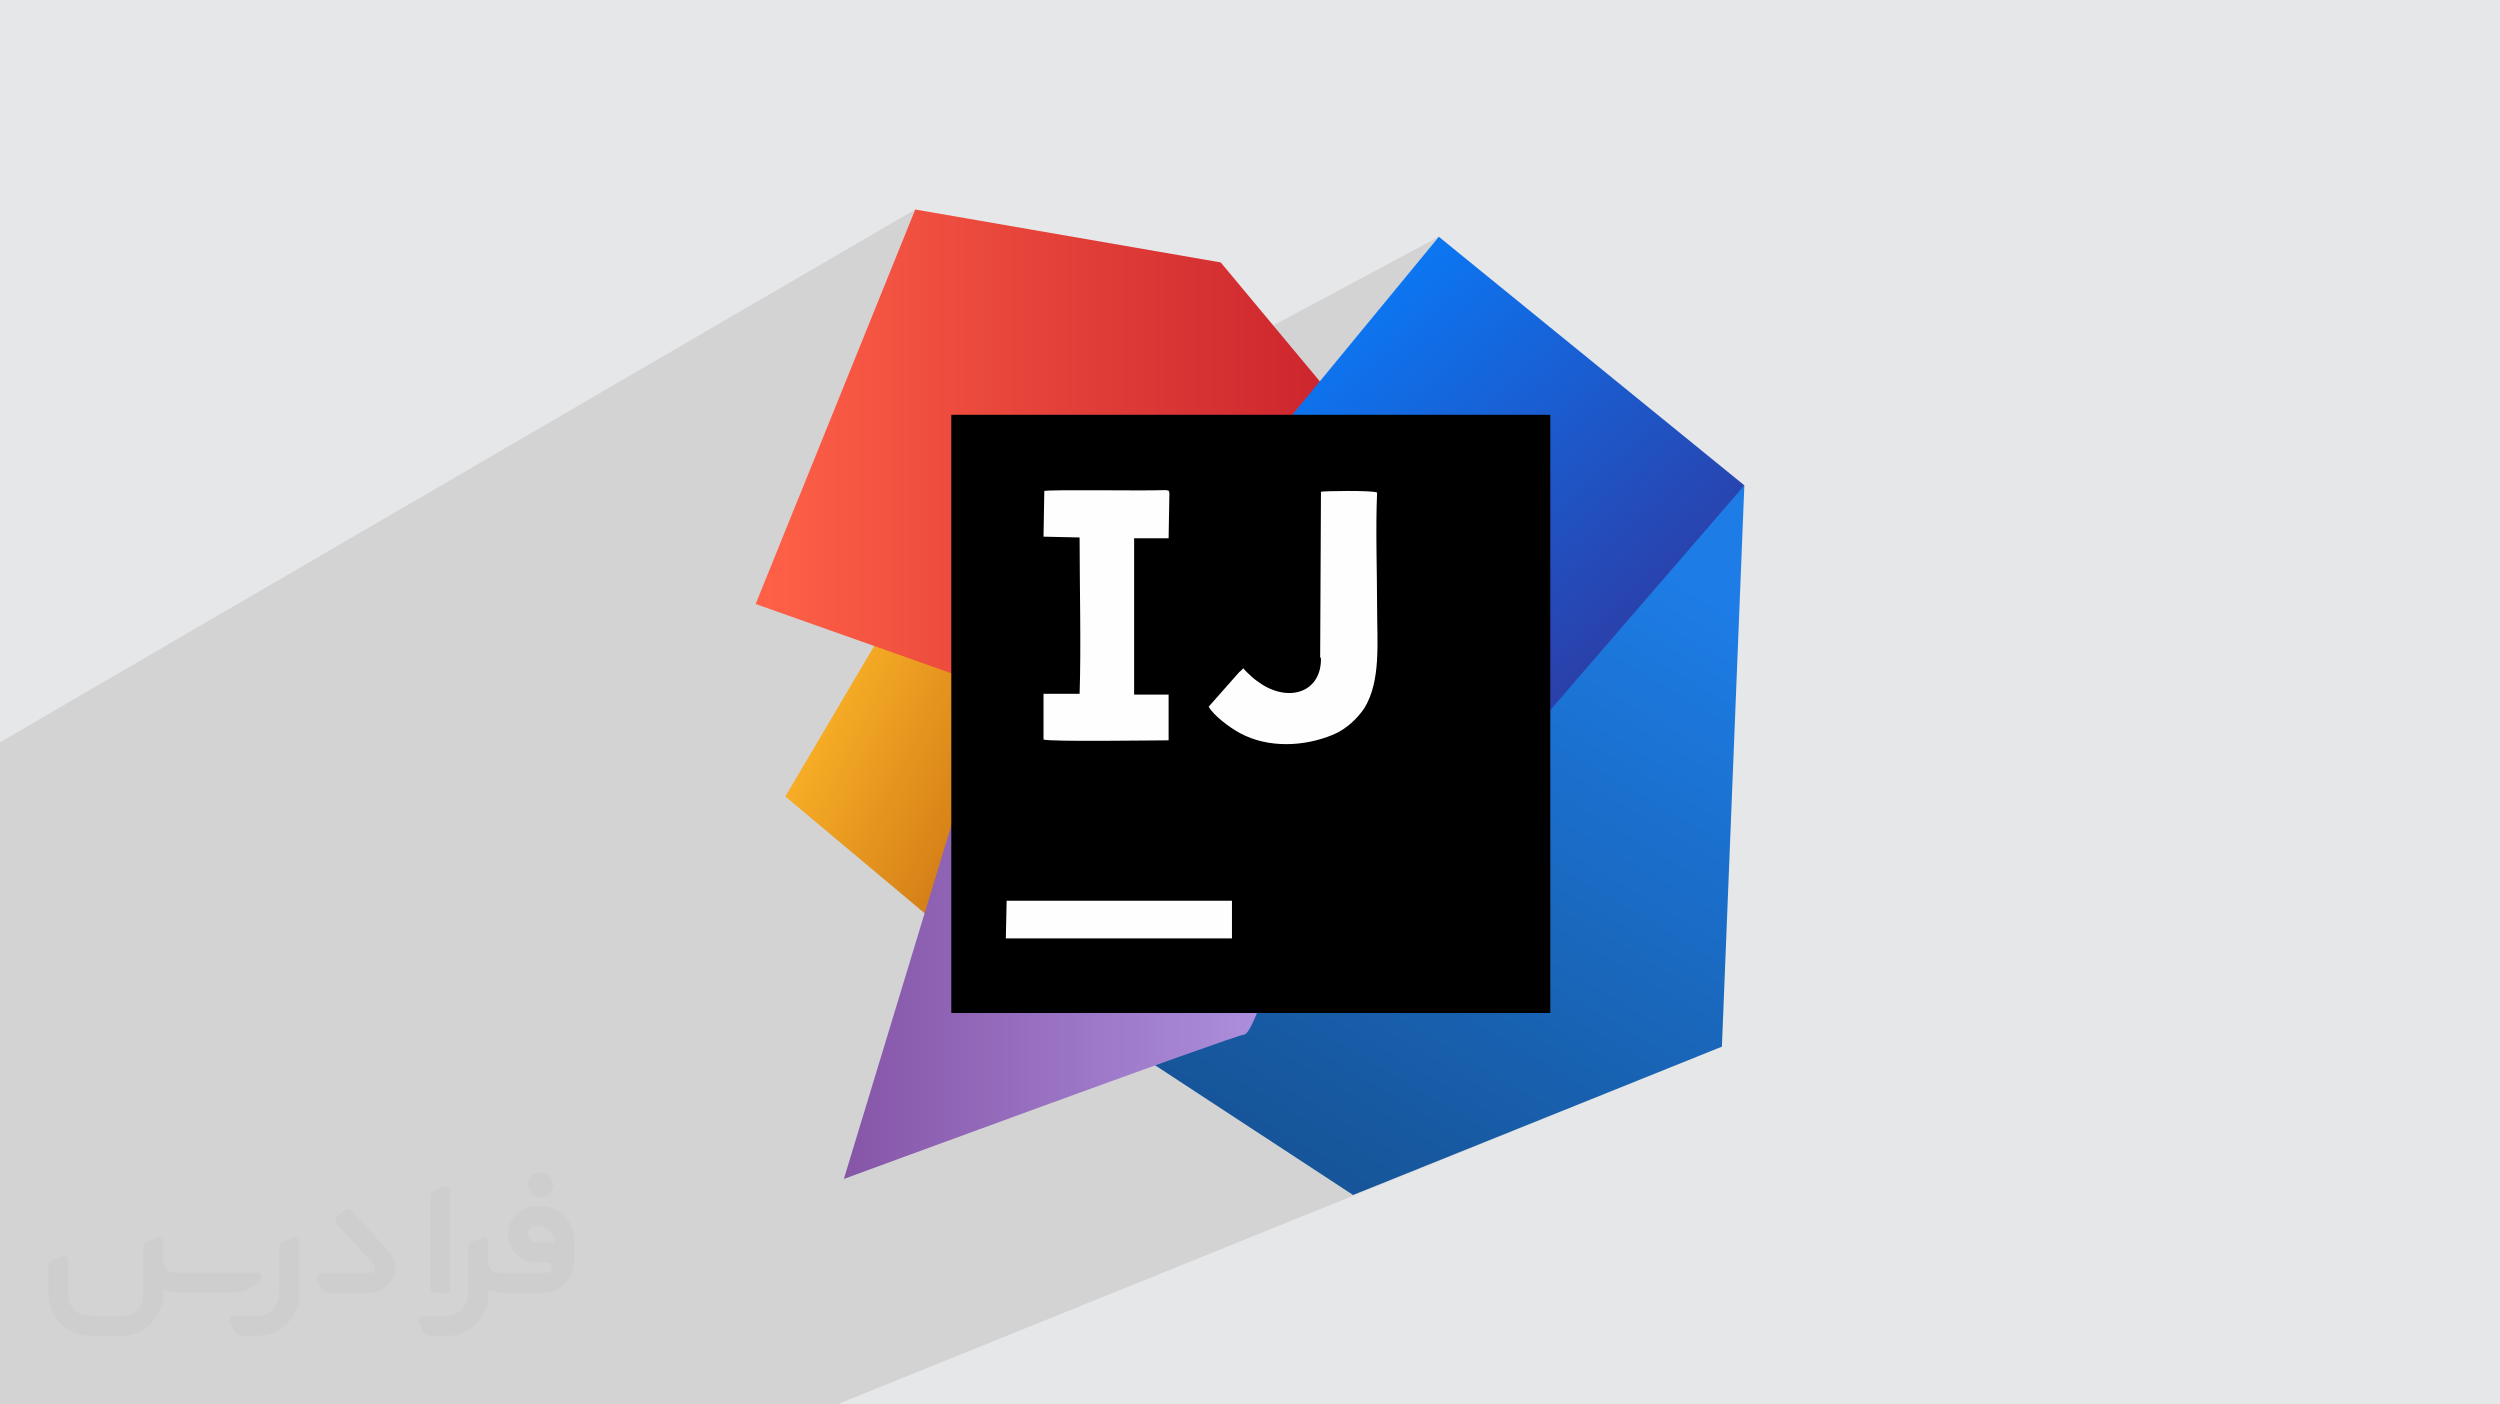 <?xml version="1.0" encoding="UTF-8"?>
<!DOCTYPE svg PUBLIC "-//W3C//DTD SVG 1.0//EN" "http://www.w3.org/TR/2001/REC-SVG-20010904/DTD/svg10.dtd">
<!-- Creator: CorelDRAW -->
<svg xmlns="http://www.w3.org/2000/svg" xml:space="preserve" width="94.192mm" height="52.917mm" version="1.0" style="shape-rendering:geometricPrecision; text-rendering:geometricPrecision; image-rendering:optimizeQuality; fill-rule:evenodd; clip-rule:evenodd"
viewBox="0 0 9418.1 5291.06"
 xmlns:xlink="http://www.w3.org/1999/xlink"
 xmlns:xodm="http://www.corel.com/coreldraw/odm/2003">
 <defs>
  <style type="text/css">
   <![CDATA[
    .fil9 {fill:black}
    .fil8 {fill:#FEFEFE}
    .fil2 {fill:#373435;fill-rule:nonzero;fill-opacity:0.031}
    .fil1 {fill:#2B2A29;fill-opacity:0.102}
    .fil0 {fill:#E6E7E8}
    .fil5 {fill:url(#id0)}
    .fil4 {fill:url(#id1)}
    .fil6 {fill:url(#id2)}
    .fil3 {fill:url(#id3)}
    .fil7 {fill:url(#id4)}
   ]]>
  </style>
  <linearGradient id="id0" gradientUnits="userSpaceOnUse" x1="2846.71" y1="1707.58" x2="5414.41" y2="1707.58">
   <stop offset="0" style="stop-opacity:1; stop-color:#FF6147"/>
   <stop offset="0.478" style="stop-opacity:1; stop-color:#E13E38"/>
   <stop offset="1" style="stop-opacity:1; stop-color:#C31A29"/>
  </linearGradient>
  <linearGradient id="id1" gradientUnits="userSpaceOnUse" x1="4783.06" y1="4275.26" x2="6088.03" y2="2054.97">
   <stop offset="0" style="stop-opacity:1; stop-color:#165599"/>
   <stop offset="1" style="stop-opacity:1; stop-color:#1D7CE5"/>
  </linearGradient>
  <linearGradient id="id2" gradientUnits="userSpaceOnUse" x1="4837.44" y1="1221.22" x2="6281.37" y2="2870.58">
   <stop offset="0" style="stop-opacity:1; stop-color:#097BF8"/>
   <stop offset="1" style="stop-opacity:1; stop-color:#333196"/>
  </linearGradient>
  <linearGradient id="id3" gradientUnits="userSpaceOnUse" x1="3037.02" y1="2462.78" x2="4432.64" y2="3112.24">
   <stop offset="0" style="stop-opacity:1; stop-color:#FFB829"/>
   <stop offset="0.529" style="stop-opacity:1; stop-color:#D58018"/>
   <stop offset="1" style="stop-opacity:1; stop-color:#AB4807"/>
  </linearGradient>
  <linearGradient id="id4" gradientUnits="userSpaceOnUse" x1="3182.03" y1="3568.4" x2="4798.17" y2="3568.4">
   <stop offset="0" style="stop-opacity:1; stop-color:#8655A8"/>
   <stop offset="1" style="stop-opacity:1; stop-color:#AD91DE"/>
  </linearGradient>
 </defs>
 <g id="Layer_x0020_1">
  <polygon class="fil0" points="-0,0 9418.1,0 9418.1,5291.06 -0,5291.06 "/>
  <polygon class="fil1" points="1686.81,5291.06 1477.34,5291.06 1301.85,5291.06 1242.49,5291.06 732.84,5291.06 730.34,5291.06 622.59,5291.06 465.21,5291.06 452.54,5291.06 354.95,5291.06 216.02,5291.06 19.66,5291.06 -0,5291.06 -0,5220.65 -0,5213.95 -0,5175.23 -0,5137 -0,5115.06 -0,5113.06 -0,5101.28 -0,4957.41 -0,4912.37 -0,4883.41 -0,4883.4 -0,4877.7 -0,4841.12 -0,4813.84 -0,4800.67 -0,4718.08 -0,4671.08 -0,4629.66 -0,4572.83 -0,4546.15 -0,4486.79 -0,4466.78 -0,4462.63 -0,4420.69 -0,4378.13 -0,4282 -0,4280.96 -0,4226.64 -0,4138.2 -0,4136.91 -0,4135.4 -0,4073.34 -0,3929.44 -0,3912.79 -0,3857.23 -0,3798.08 -0,3723.84 -0,3525.47 -0,2796.25 3447.85,789.24 3007.36,1878.29 3583.79,1562.57 3583.79,1794.46 3683.48,1740.79 3834.19,1740.79 5420.45,891.95 4721.54,1740.79 5571.48,1740.79 5571.48,2307.59 6571.37,1828.4 5571.48,2631.59 5571.48,3619.74 5115.08,3816.1 5840.34,3816.1 4748.45,4273.28 5097.22,4501.82 6486.8,3942.98 3152.77,5291.06 3145.86,5291.06 2317.6,5291.06 "/>
  <g id="_2434112100336">
   <path class="fil2" d="M1126.97 4679.13l0 197.31c0,20.44 -3.75,40.88 -11.68,59.64 -7.93,18.77 -19.19,36.3 -33.79,50.47 -14.6,14.6 -31.7,25.86 -50.47,33.79 -18.77,7.93 -39.21,11.68 -59.64,11.68l-60.9 0c-7.09,0 -14.18,-2.08 -20.02,-6.26 -5.84,-4.17 -10.43,-9.59 -12.94,-16.27l-11.26 -29.2c-0.83,-2.5 -1.25,-5.42 -1.25,-8.34 0,-2.92 1.25,-5.43 2.92,-7.93 1.67,-2.5 3.75,-4.17 6.26,-5.42 2.5,-1.25 5.42,-2.09 7.92,-1.67l86.35 0c22.11,0 42.97,-8.76 58.81,-24.61 15.43,-15.44 24.19,-36.71 24.19,-58.81l0 -179.37c0,-3.34 1.26,-6.67 3.34,-9.59 2.09,-2.92 5.01,-5.01 7.93,-6.26l40.88 -15.85c2.5,-0.84 5.42,-1.25 8.34,-0.84 2.92,0.42 5.43,1.26 7.51,2.92 2.09,1.67 4.18,3.76 5.43,6.26 1.25,2.92 2.08,5.84 2.08,8.34z"/>
   <path class="fil2" d="M2036.73 4543.16l-15.02 0c-59.65,0 -109.29,48.79 -108.46,108.03 0.42,27.54 12.1,54.23 31.71,73.42 19.6,19.6 46.29,30.45 74.24,30.45l39.63 0c5.43,0 10.43,2.08 14.19,5.84 3.75,3.75 5.84,8.76 5.84,14.18 0,5.43 -2.09,10.43 -5.84,14.19 -3.76,3.75 -8.76,5.84 -14.19,5.84l-179.36 0c-10.85,0 -20.86,-4.59 -28.37,-12.1 -7.51,-7.51 -11.68,-17.94 -12.1,-28.37l0 -75.08c0,-2.92 -0.83,-5.42 -2.08,-7.93 -1.25,-2.5 -3.34,-4.58 -5.43,-6.25 -2.08,-1.67 -5,-2.51 -7.51,-2.92 -2.92,-0.42 -5.42,0 -8.34,0.83l-41.3 15.85c-2.92,1.25 -5.84,3.34 -7.93,6.26 -2.08,2.92 -2.92,6.26 -2.92,9.59l0 179.37c0,22.11 -8.76,43.39 -24.19,58.81 -15.44,15.44 -36.71,24.61 -58.81,24.61l-86.76 0.01c-2.92,0 -5.43,0.83 -7.93,2.08 -2.5,1.25 -4.59,3.34 -6.26,5.43 -1.66,2.5 -2.5,5 -2.92,7.51 -0.41,2.92 0,5.42 1.26,8.34l11.26 29.2c2.5,6.68 7.09,12.52 12.93,16.69 5.84,4.17 12.93,6.26 20.03,5.84l60.89 0c41.3,0 80.92,-16.27 110.13,-45.88 29.2,-29.2 45.87,-68.83 45.87,-110.13l0 -18.35c15.86,7.92 33.38,12.1 50.89,12.1l157.25 0c30.46,0 60.07,-12.1 81.76,-33.79 21.69,-21.7 33.79,-50.89 33.79,-81.76l0 -85.93c0,-33.37 -13.35,-65.48 -36.71,-89.26 -23.78,-23.78 -55.89,-36.71 -89.26,-36.71zm50.46 136.39l-66.73 0c-7.93,0 -15.44,-2.5 -21.28,-7.92 -5.84,-5.43 -9.6,-12.52 -10.43,-20.45 0,-4.17 0.42,-8.76 2.08,-12.93 1.67,-4.17 3.76,-7.92 6.68,-10.84 5.84,-5.43 13.77,-8.77 21.69,-8.77l7.1 0c16.27,0 31.7,6.26 42.96,17.94 11.68,11.27 17.94,26.7 17.94,42.97z"/>
   <path class="fil2" d="M1696.77 4485.18l0 367.91c0,2.08 -0.42,4.58 -1.25,6.67 -0.84,2.09 -2.09,4.17 -3.76,5.84 -1.67,1.67 -3.34,2.92 -5.42,3.75 -2.09,0.84 -4.17,1.26 -6.68,1.26l-40.88 0c-2.08,0 -4.59,-0.42 -6.67,-1.26 -2.09,-0.83 -4.17,-2.08 -5.43,-3.75 -1.66,-1.67 -2.92,-3.75 -3.75,-5.84 -0.83,-2.09 -1.25,-4.59 -1.25,-6.67l0 -352.06c0,-3.33 0.83,-6.67 2.92,-9.59 2.08,-2.92 4.59,-5.01 7.92,-6.26l40.89 -15.85c2.5,-0.84 5.42,-1.25 8.34,-1.25 2.92,0.41 5.42,1.25 7.51,2.92 2.5,1.66 4.17,3.75 5.42,6.25 1.25,2.09 2.09,5.01 2.09,7.93z"/>
   <path class="fil2" d="M1393.51 4870.6l-153.91 0c-7.09,0 -14.19,-2.09 -20.03,-6.26 -5.84,-4.17 -10.43,-10.01 -13.35,-16.69l-11.26 -28.78c-0.83,-2.51 -1.25,-5.43 -0.83,-8.35 0.41,-2.92 1.25,-5.42 2.92,-7.92 1.66,-2.51 3.75,-4.17 6.25,-5.43 2.51,-1.25 5.43,-2.08 7.93,-2.08l184.37 0c3.34,0 6.67,-1.25 9.59,-2.92 2.93,-2.09 5.01,-4.59 6.68,-7.93 1.25,-3.34 1.67,-6.67 1.25,-10.01 -0.42,-3.34 -2.08,-6.68 -4.17,-9.18l-141.82 -154.33c-2.92,-3.34 -4.59,-7.93 -4.59,-12.52 0,-4.59 2.09,-8.76 5.84,-12.1l29.62 -27.53c3.34,-2.92 7.93,-4.59 12.52,-4.59 4.59,0.42 8.76,2.09 12.1,5.84l140.56 153.08c55.48,59.65 12.52,157.68 -69.66,157.68z"/>
   <path class="fil2" d="M978.9 4824.72l-20.03 17.1c-20.86,17.94 -47.55,27.95 -75.08,27.95l-211.49 0c-19.6,0 -39.21,-4.17 -57.14,-12.51l0 16.27c0,20.85 -4.17,41.71 -12.1,60.89 -7.92,19.19 -19.6,36.71 -34.62,51.72 -14.6,14.6 -32.12,26.28 -51.72,34.63 -19.19,7.92 -40.05,12.09 -60.9,12.09l-114.71 0.01c-20.86,0 -41.72,-4.18 -60.9,-12.1 -19.19,-7.93 -36.71,-19.61 -51.72,-34.63 -14.6,-14.6 -26.28,-32.12 -34.62,-51.72 -7.93,-19.19 -12.1,-40.04 -12.1,-60.89l0 -108.04c0,-3.34 1.25,-6.67 2.92,-9.59 2.09,-2.92 4.59,-5.01 7.93,-6.26l40.88 -15.85c2.5,-0.84 5.42,-1.26 8.34,-0.84 2.92,0.42 5.43,1.25 7.51,2.92 2.09,1.67 4.17,3.76 5.43,6.26 1.25,2.5 2.08,5.01 2.08,7.93l0 128.89c0,20.86 8.35,40.88 22.95,55.48 14.6,14.6 34.62,22.94 55.47,22.94l125.97 0c20.86,0 40.47,-8.35 55.06,-22.95 14.6,-14.6 22.95,-34.62 22.95,-55.47l0 -184.37c0,-3.34 1.25,-6.68 2.92,-9.6 2.08,-2.92 4.58,-5 7.92,-6.25l40.88 -15.86c2.51,-0.83 5.43,-1.25 8.35,-0.83 2.92,0.42 5.42,1.25 7.92,2.92 2.51,1.67 4.18,3.75 5.43,6.26 1.25,2.5 2.08,5.42 2.08,7.92l0 70.5c0,11.68 4.59,23.36 12.94,31.7 8.34,8.35 19.6,13.35 31.7,13.35l307.84 0c3.34,0 7.1,0.84 9.6,2.92 2.92,2.09 5.01,5.01 6.26,7.93 1.25,3.34 1.25,6.67 0.41,10.43 0,3.75 -2.08,6.67 -4.58,8.76z"/>
   <path class="fil2" d="M2036.73 4510.2c25.86,0 47.13,-21.28 47.13,-47.13 0,-25.87 -21.28,-47.13 -47.13,-47.13 -25.87,0 -47.14,21.27 -47.14,47.13 0,25.86 21.28,47.13 47.14,47.13z"/>
  </g>
  <g id="_2434112046384">
   <path class="fil3" d="M4511.18 2982.36c-93.65,21.14 -740.11,474.27 -740.11,474.27l-178.23 75.53 -634.37 -531.67 561.87 -951.55 987.8 933.43 3.04 -0.01z"/>
   <polygon class="fil4" points="4360.14,3604.64 4299.72,3979.22 5097.22,4501.82 6486.8,3942.98 6571.37,1828.4 "/>
   <polygon class="fil5" points="4598.79,988.62 5414.41,1967.36 4142.63,2625.89 3725.76,2586.63 2846.71,2275.48 3447.85,789.24 "/>
   <polygon class="fil6" points="4547.43,1952.26 5420.45,891.95 6571.37,1828.4 5384.2,3202.87 "/>
   <path class="fil7" d="M4798.16 3631.84c0,0 -78.55,265.83 -111.78,265.83 -30.21,0 -1507.38,543.75 -1507.38,543.75l531.66 -1749.05 1084.47 939.47 3.03 0z"/>
   <rect class="fil8" x="3683.48" y="1740.8" width="1888.01" height="1878.95"/>
   <path class="fil9" d="M3792.23 3393.19l833.74 0 15.11 0 0 141.98 -15.11 0 -836.76 0 3.02 -141.98zm1181.13 -915.31l3.02 -625.31c6.04,-3.02 196.35,-6.05 211.47,3.02 -6.05,141.97 0,290 0,431.97 0,132.92 15.1,277.92 -48.33,380.63 -24.17,36.25 -66.45,78.54 -117.81,99.69 -108.76,45.3 -244.69,51.34 -350.42,-6.04 -39.27,-21.15 -99.69,-66.45 -117.82,-99.69l114.8 -129.9c6.04,-6.05 12.08,-9.07 15.1,-15.11 9.06,12.08 21.15,21.15 33.23,33.23 9.06,9.06 24.17,18.13 36.25,27.19 108.75,69.48 226.56,27.19 223.54,-99.69l-3.02 0 0 0.01zm-567.92 -622.29l-3.02 172.18 -129.9 0 0 589.05 129.9 0 0 172.18c-63.43,0 -444.05,6.04 -471.25,-3.02l0 -172.18 135.93 0c6.04,-175.2 0,-407.81 0,-589.05l-135.93 -3.02 3.02 -172.18c27.19,-6.05 371.56,0 444.05,-3.03 3.03,0 12.09,0 15.11,0 15.1,3.03 6.04,0 12.08,6.05l-3.02 0 3.03 3.02zm1434.9 1960.51l0 -2253.53 -2256.56 0 0 2253.53 2256.56 0z"/>
  </g>
 </g>
</svg>
